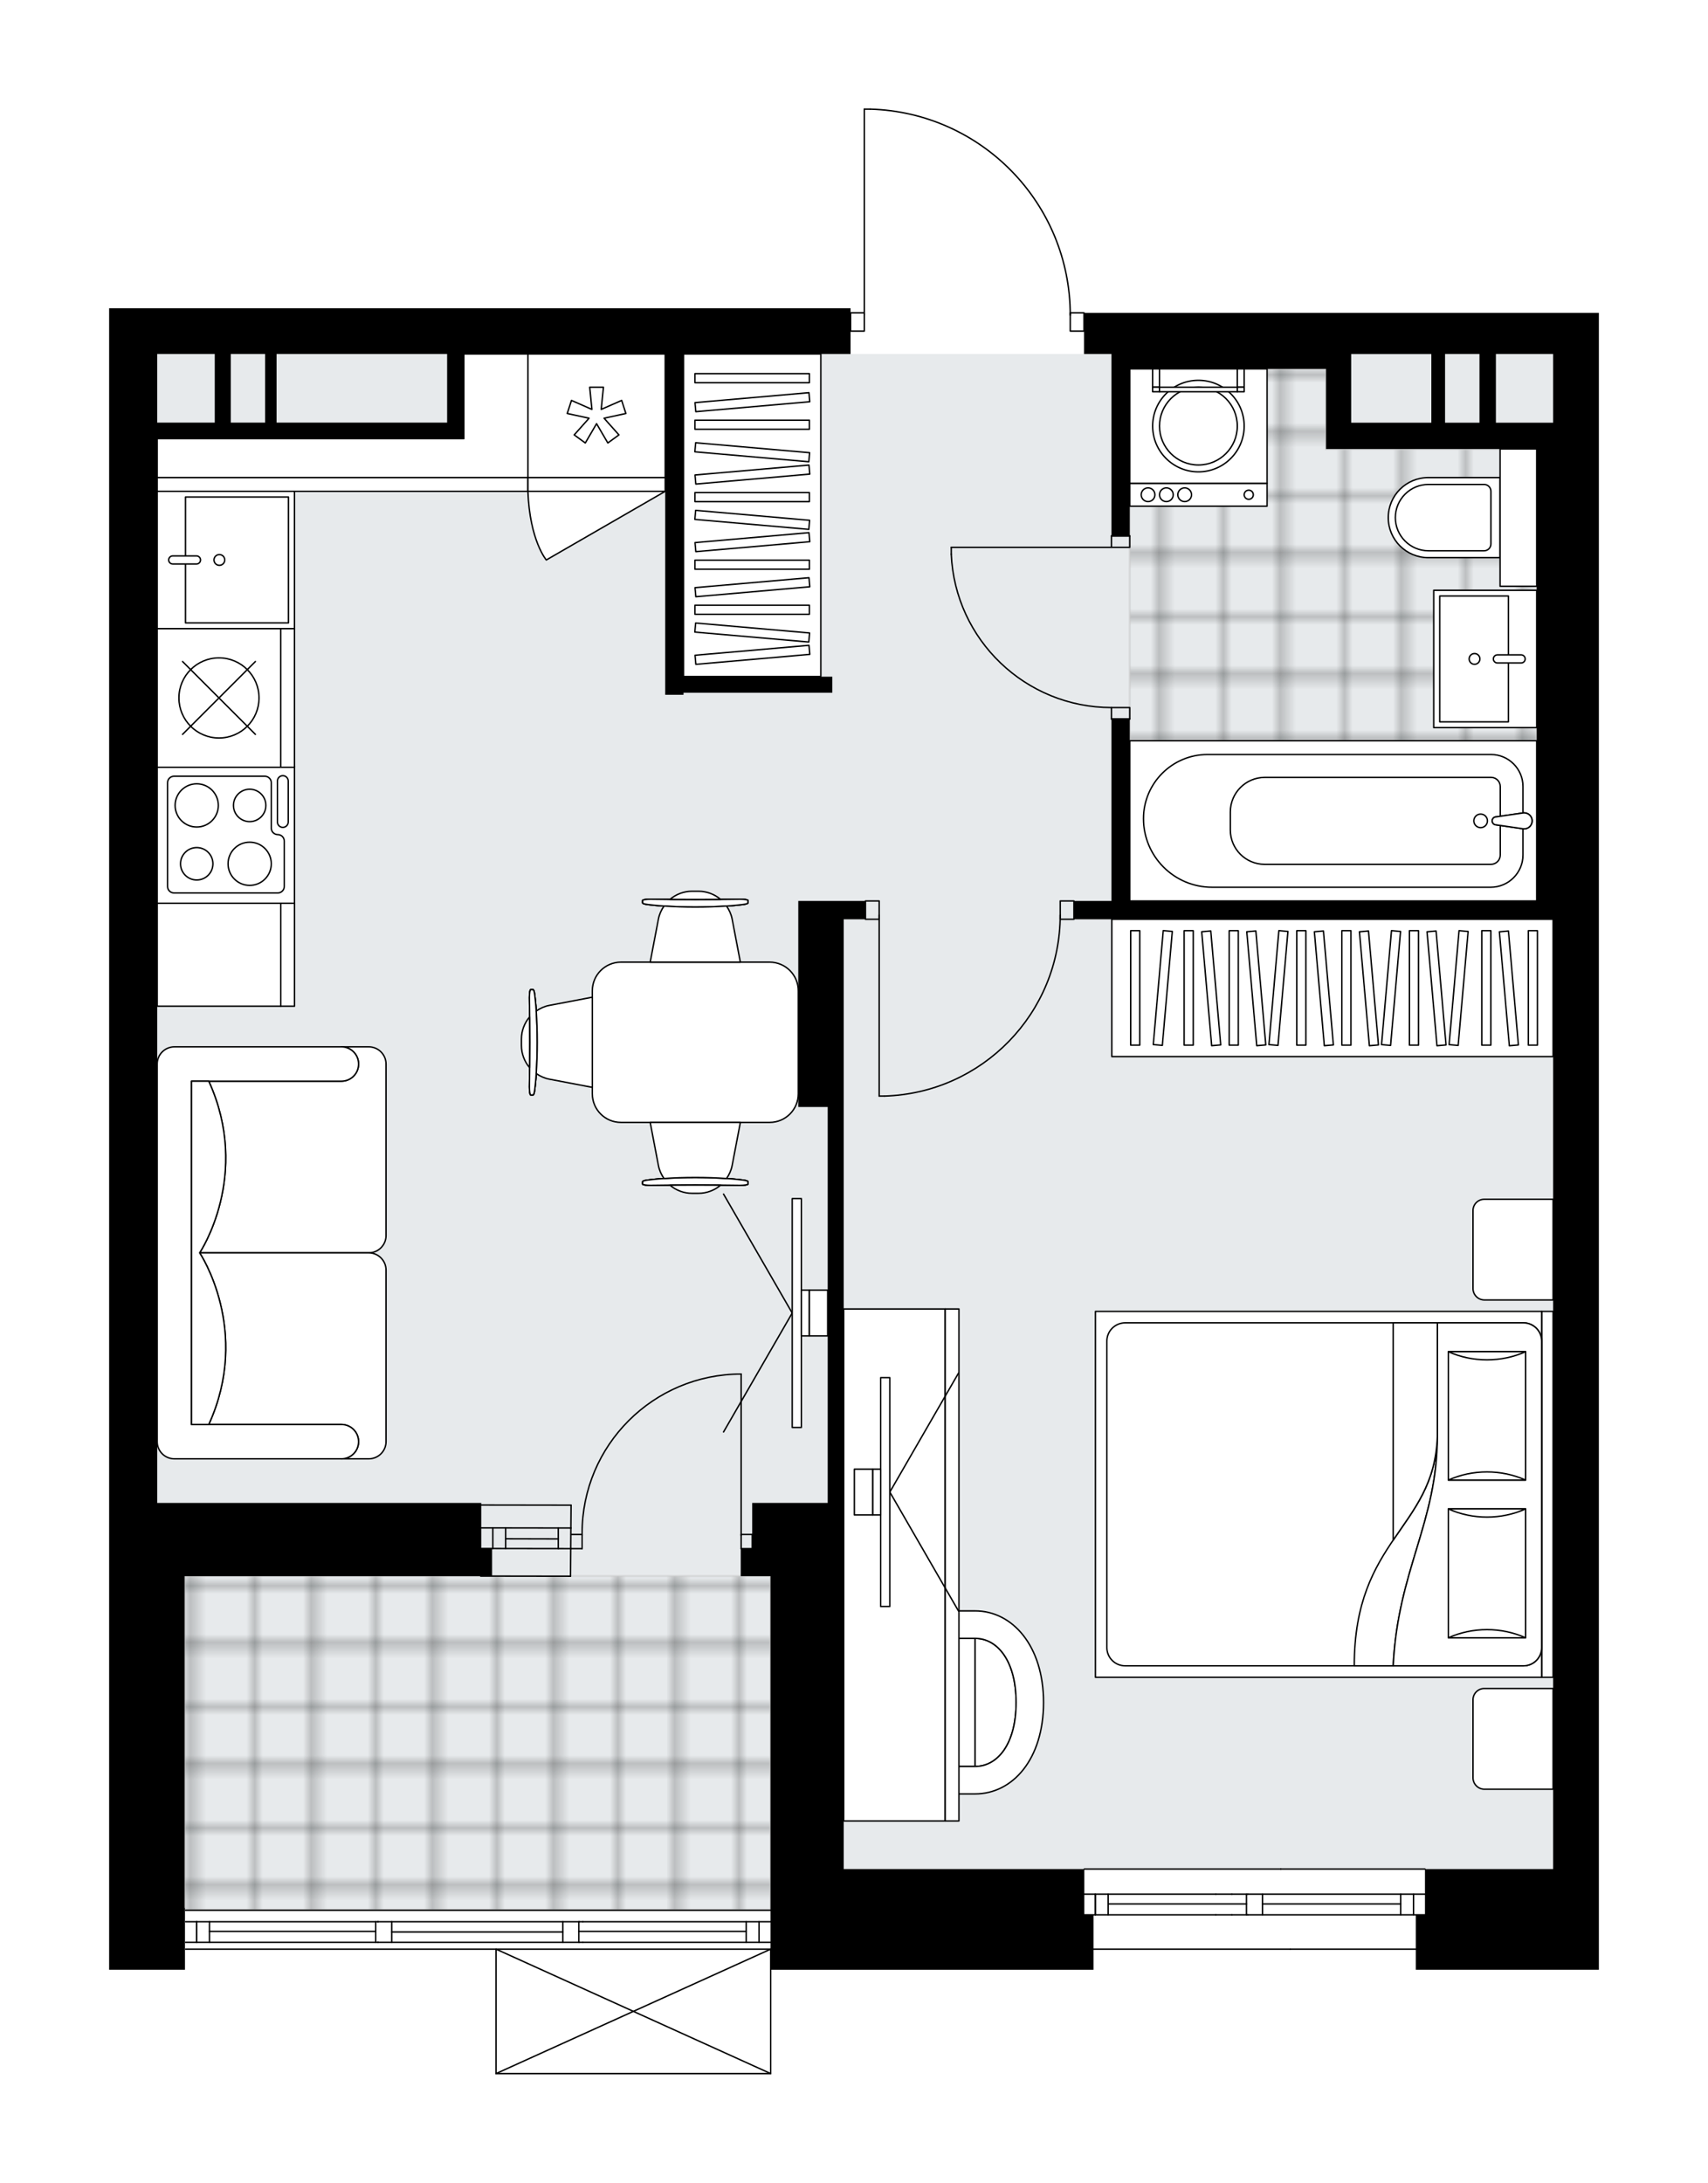 <svg xmlns="http://www.w3.org/2000/svg" xmlns:xlink="http://www.w3.org/1999/xlink" height="2000px" id="Layer_1" style="enable-background:new 0 0 1565.14 2000;" version="1.1" viewBox="0 0 1565.14 2000" width="1565.14px" x="0px" y="0px" xml:space="preserve">
<style type="text/css">
	.st0{fill:none;}
	.st1{opacity:0.5;fill:none;stroke:#121617;stroke-width:0.4;stroke-miterlimit:10;}
	.st2{fill:#FFFFFF;}
	.st3{fill:#E7EAEC;}
	
		.st4{fill:url(#SVGID_1_);stroke:#C8C8C8;stroke-width:2;stroke-linecap:round;stroke-linejoin:round;stroke-miterlimit:10;stroke-opacity:0.5;}
	
		.st5{fill:url(#SVGID_00000165913093034346348550000017627657770441537161_);stroke:#C8C8C8;stroke-width:2;stroke-linecap:round;stroke-linejoin:round;stroke-miterlimit:10;stroke-opacity:0.5;}
	.st6{fill:none;stroke:#000000;stroke-width:1.3;stroke-linecap:round;stroke-linejoin:round;stroke-miterlimit:10;}
	.st7{fill:#FFFFFF;stroke:#000000;stroke-width:1.3;stroke-linecap:round;stroke-linejoin:round;stroke-miterlimit:10;}
	.st8{fill:none;stroke:#000000;stroke-width:1.3;stroke-linecap:round;stroke-linejoin:round;}
	.st9{fill:none;stroke:#000000;stroke-width:1.3;stroke-linecap:round;stroke-linejoin:round;stroke-dasharray:10.238,10.238;}
	.st10{font-family: 'Arial-BoldMT','Arial'; font-weight:bold;}
	.st11{font-size:110.966px;}
	.st12{font-size:92.472px;}
	.st13{font-family: 'ArialMT','Arial';}
	.st14{font-size:40px;}
</style>
<pattern height="14.57" id="New_Pattern_Swatch_3" patternUnits="userSpaceOnUse" style="overflow:visible;" viewBox="7.49 -22.06 14.57 14.57" width="14.57" x="6268.86" y="599.56">
	<g>
		<rect class="st0" height="14.57" width="14.57" x="7.49" y="-22.06" />
		<g>
			<rect class="st1" height="7.29" width="7.29" x="14.77" y="-7.49" />
		</g>
		<g>
			<rect class="st1" height="7.29" width="7.29" x="0.2" y="-7.49" />
		</g>
		<g>
			<rect class="st1" height="7.29" width="7.29" x="22.06" y="-14.77" />
		</g>
		<g>
			<rect class="st1" height="7.29" width="7.29" x="7.49" y="-14.77" />
			<rect class="st1" height="7.29" width="7.29" x="14.77" y="-22.06" />
		</g>
		<g>
			<rect class="st1" height="7.29" width="7.29" x="0.2" y="-22.06" />
		</g>
		<g>
			<rect class="st1" height="7.29" width="7.29" x="22.06" y="-29.35" />
		</g>
		<g>
			<rect class="st1" height="7.29" width="7.29" x="7.49" y="-29.35" />
		</g>
	</g>
</pattern>
<path class="st2" d="M1465.14,286.64v37.76v1388.18v41.97v50.29H1297.4v-18.23h-115.03h-180.35v18.23H706.86V1900  c0,0,0,0.01,0,0.01c0,0.04-0.02,0.08-0.03,0.13c-0.01,0.04-0.01,0.09-0.03,0.13c0,0,0,0.01,0,0.01c0,0.01-0.01,0.01-0.02,0.02  c-0.05,0.09-0.12,0.17-0.2,0.23c-0.02,0.02-0.04,0.03-0.06,0.04c-0.09,0.05-0.2,0.09-0.31,0.09H454.57c-0.12,0-0.22-0.04-0.31-0.09  c-0.02-0.01-0.04-0.03-0.06-0.04c-0.08-0.06-0.15-0.14-0.2-0.23c0-0.01-0.01-0.01-0.02-0.02c0,0,0-0.01,0-0.01  c-0.02-0.04-0.02-0.08-0.03-0.13c-0.01-0.04-0.02-0.08-0.03-0.13c0,0,0-0.01,0-0.01v-113.38H170.1c-0.27,0-0.5-0.17-0.6-0.4v18.63  H100v-18.8v-31.5v-6.27v-35.7V282.44h44.07h635.35v3.53c0,0,0.01,0,0.01,0h11.93V100c0-0.36,0.29-0.65,0.65-0.65h5.5  c0.01,0,0.01,0,0.02,0c49.53,1.47,95.82,21.85,130.33,57.41c33.87,34.89,52.8,80.68,53.5,129.21h11.97c0.36,0,0.65,0.29,0.65,0.65  v0.03H1465.14z" id="background" />
<g id="floor">
	<polygon class="st3" points="1423.2,1712.57 1423.2,324.36 144.04,324.36 144.04,1750.32 706.03,1750.32 706.03,1712.57  " />
	<pattern id="SVGID_1_" patternTransform="matrix(7.398 0 0 7.398 88074.492 46343.633)" xlink:href="#New_Pattern_Swatch_3">
	</pattern>
	<polygon class="st4" points="1035.26,337.99 1035.26,826.14 1360.29,826.14 1360.29,825.54 1408.17,825.54 1408.17,411.61    1215.08,411.61 1215.08,337.99  " />
	
		<pattern id="SVGID_00000025443332611400509300000014281076922986596499_" patternTransform="matrix(7.398 0 0 7.398 88074.492 46343.633)" xlink:href="#New_Pattern_Swatch_3">
	</pattern>
	
		<polygon points="   706.03,1444.16 706.03,1750.32 169.2,1750.32 169.2,1444.16  " style="fill:url(#SVGID_00000025443332611400509300000014281076922986596499_);stroke:#C8C8C8;stroke-width:2;stroke-linecap:round;stroke-linejoin:round;stroke-miterlimit:10;stroke-opacity:0.5;" />
	<g id="LINE_00000059303222808297640420000013703482038555329468_">
		<line class="st6" x1="523.31" x2="440.98" y1="1400.11" y2="1399.99" />
	</g>
	<g id="LINE_00000132785928877345127560000012854741403739020164_">
		<line class="st6" x1="523.31" x2="440.98" y1="1418.99" y2="1418.87" />
	</g>
	<g id="LINE_00000111908096251484859740000015391877829685966740_">
		<line class="st6" x1="511.57" x2="463.36" y1="1410.07" y2="1409.95" />
	</g>
	<g id="LINE_00000073714639376020733260000005171608962825697972_">
		<line class="st6" x1="451.61" x2="451.61" y1="1399.99" y2="1418.87" />
	</g>
	<g id="LINE_00000183927561274435928120000015377498585225230741_">
		<line class="st6" x1="511.57" x2="511.57" y1="1400.11" y2="1418.99" />
	</g>
	<g id="LINE_00000047038941844095250370000014472043435629707960_">
		<line class="st6" x1="523.31" x2="440.98" y1="1379.14" y2="1379.02" />
	</g>
	<g id="LINE_00000087388398297601866630000012520878585884360618_">
		<line class="st6" x1="440.46" x2="522.79" y1="1444.15" y2="1444.27" />
	</g>
	<g id="LINE_00000083799400030196583270000007932527892917226884_">
		<line class="st6" x1="463.36" x2="463.36" y1="1399.98" y2="1418.85" />
	</g>
	<g id="LINE_00000023253906472730102190000001644064062613392298_">
		<line class="st6" x1="523.31" x2="522.79" y1="1379.14" y2="1444.27" />
	</g>
	<g id="LINE_00000034086219902113763050000009832906660336653492_">
		<line class="st6" x1="1173.66" x2="1305.77" y1="1712.57" y2="1712.57" />
	</g>
	<g id="LINE_00000070807595028011732950000006949683826909333949_">
		<line class="st6" x1="1003.72" x2="1003.72" y1="1735.63" y2="1754.51" />
	</g>
	<g id="LINE_00000150797142058254540540000004266403382107885994_">
		<line class="st6" x1="1295.29" x2="1295.29" y1="1735.63" y2="1754.51" />
	</g>
	<g id="LINE_00000052789615207170317050000009193094236805513639_">
		<line class="st6" x1="1142.21" x2="1015.47" y1="1744.54" y2="1744.54" />
	</g>
	<g id="LINE_00000137833234221728699400000005639140353570573479_">
		<line class="st6" x1="1283.54" x2="1156.89" y1="1744.54" y2="1744.54" />
	</g>
	<g id="LINE_00000144331138254186259370000009402222048745916803_">
		<line class="st6" x1="1283.54" x2="1283.54" y1="1754.51" y2="1735.63" />
	</g>
	<g id="LINE_00000099637580950761032820000016164564000891569052_">
		<line class="st6" x1="1003.72" x2="1003.72" y1="1735.63" y2="1754.51" />
	</g>
	<g id="LINE_00000081621100754149090850000007163810095523806910_">
		<line class="st6" x1="1015.47" x2="1015.47" y1="1754.51" y2="1735.63" />
	</g>
	<g id="LINE_00000111149700554641030540000017750115727459769228_">
		<line class="st6" x1="1128.79" x2="1114.11" y1="1754.51" y2="1754.51" />
	</g>
	<g id="LINE_00000044142322561974219650000007336945301147037109_">
		<line class="st6" x1="1114.11" x2="1128.79" y1="1735.63" y2="1735.63" />
	</g>
	<g id="LINE_00000135652004102089449550000007024028854660174256_">
		<line class="st6" x1="1305.77" x2="1182.37" y1="1785.97" y2="1785.97" />
		<line class="st6" x1="1182.37" x2="999.76" y1="1785.97" y2="1785.97" />
	</g>
	<g id="LINE_00000057126474703621369490000010088646595815956868_">
		<line class="st6" x1="1156.89" x2="1156.89" y1="1735.63" y2="1754.51" />
	</g>
	<g id="LINE_00000119076473711351516570000005681861956133067956_">
		<line class="st6" x1="1143.47" x2="1128.79" y1="1754.51" y2="1754.51" />
	</g>
	<g id="LINE_00000098203797345401422890000010597094542165623718_">
		<line class="st6" x1="1142.21" x2="1142.21" y1="1754.51" y2="1735.63" />
	</g>
	<g id="LINE_00000048470125457504630920000002838594002031545229_">
		<line class="st6" x1="1128.79" x2="1143.47" y1="1735.63" y2="1735.63" />
	</g>
	<g id="LWPOLYLINE_00000163039975396774250140000009022376320579613843_">
		<line class="st6" x1="1143.47" x2="1305.77" y1="1735.63" y2="1735.63" />
	</g>
	<g id="LWPOLYLINE_00000127761541639284989740000017313336483886843032_">
		<line class="st6" x1="1114.11" x2="993.61" y1="1735.63" y2="1735.63" />
	</g>
	<g id="LWPOLYLINE_00000061466042699240117660000011307292472519285382_">
		<line class="st6" x1="1143.47" x2="1305.77" y1="1754.51" y2="1754.51" />
	</g>
	<g id="LWPOLYLINE_00000038387942085881409660000008842073725751115163_">
		<line class="st6" x1="1114.11" x2="993.61" y1="1754.51" y2="1754.51" />
	</g>
	<g id="LINE_00000169541262791109262340000000372888245298756024_">
		<line class="st6" x1="170.1" x2="706.03" y1="1750.32" y2="1750.32" />
	</g>
	<g id="LINE_00000052106312518680823040000005066137860478483647_">
		<line class="st6" x1="180.21" x2="180.21" y1="1760.81" y2="1779.68" />
	</g>
	<g id="LINE_00000137109286281372337480000006427121748542768808_">
		<line class="st6" x1="695.55" x2="695.55" y1="1760.81" y2="1779.68" />
	</g>
	<g id="LINE_00000105426331307810427200000007892121821515004290_">
		<line class="st6" x1="344.3" x2="191.96" y1="1769.72" y2="1769.72" />
	</g>
	<g id="LINE_00000009566501128045208130000011979480519423528345_">
		<line class="st6" x1="683.8" x2="530.42" y1="1769.72" y2="1769.72" />
	</g>
	<g id="LINE_00000136388069403666483560000012172239264893303992_">
		<line class="st6" x1="683.8" x2="683.8" y1="1779.68" y2="1760.81" />
	</g>
	<g id="LINE_00000097466940145095519200000012396239366209593533_">
		<line class="st6" x1="180.21" x2="180.21" y1="1760.81" y2="1779.68" />
	</g>
	<g id="LINE_00000078025058092298672300000015830902627697782969_">
		<line class="st6" x1="191.96" x2="191.96" y1="1779.68" y2="1760.81" />
	</g>
	<g id="LINE_00000134962976547856534420000016125719241776893602_">
		<line class="st6" x1="358.98" x2="358.98" y1="1760.81" y2="1779.68" />
	</g>
	<g id="LINE_00000131354295526068521880000002636770799113065112_">
		<line class="st6" x1="346.4" x2="346.4" y1="1779.68" y2="1779.68" />
	</g>
	<g id="LINE_00000029747427586358905680000015548379093725968775_">
		<line class="st6" x1="344.3" x2="344.3" y1="1779.68" y2="1760.81" />
	</g>
	<g id="LINE_00000059290996872447828100000015076701935388145803_">
		<line class="st6" x1="346.4" x2="346.4" y1="1760.81" y2="1760.81" />
	</g>
	<g id="LINE_00000028292785091206346870000009104108833152577179_">
		<line class="st6" x1="706.03" x2="170.1" y1="1785.97" y2="1785.97" />
	</g>
	<g id="LINE_00000039100364737524161930000016024773472972460963_">
		<line class="st6" x1="530.42" x2="530.42" y1="1760.81" y2="1779.68" />
	</g>
	<g id="LINE_00000044138164576644095300000003534343374076056206_">
		<line class="st6" x1="534.08" x2="530.8" y1="1779.68" y2="1779.68" />
	</g>
	<g id="LINE_00000075857857588488798240000007913729609548604806_">
		<line class="st6" x1="515.74" x2="515.74" y1="1779.68" y2="1760.81" />
	</g>
	<g id="LINE_00000095297349988164901980000001636914231867347082_">
		<line class="st6" x1="530.8" x2="534.08" y1="1760.81" y2="1760.81" />
	</g>
	<g id="LINE_00000137816767399966631260000018346105992194376115_">
		<line class="st6" x1="515.74" x2="358.98" y1="1770.24" y2="1770.24" />
	</g>
	<g id="LWPOLYLINE_00000053511882435540144560000009038407941082499517_">
		<line class="st6" x1="534.08" x2="706.03" y1="1760.81" y2="1760.81" />
	</g>
	<g id="LWPOLYLINE_00000125598789631416031800000011608840673821095857_">
		<line class="st6" x1="530.8" x2="346.4" y1="1760.81" y2="1760.81" />
	</g>
	<g id="LWPOLYLINE_00000137102711948519696660000000614051168105184957_">
		<line class="st6" x1="346.4" x2="170.1" y1="1760.81" y2="1760.81" />
	</g>
	<g id="LWPOLYLINE_00000050626400342787343460000005564658183794950784_">
		<line class="st6" x1="534.08" x2="706.03" y1="1779.68" y2="1779.68" />
	</g>
	<g id="LWPOLYLINE_00000073000054887836276510000008281365290873354929_">
		<line class="st6" x1="530.8" x2="346.4" y1="1779.68" y2="1779.68" />
	</g>
	<g id="LWPOLYLINE_00000183944463576544741360000007255595921067654584_">
		<line class="st6" x1="346.4" x2="170.1" y1="1779.68" y2="1779.68" />
	</g>
	<line class="st6" x1="993.61" x2="1173.66" y1="1712.57" y2="1712.57" />
	<g id="LWPOLYLINE_00000117653857664279705110000006187429141981473958_">
		<rect class="st6" height="16.78" width="12.58" x="971.53" y="825.54" />
	</g>
	<g id="LWPOLYLINE_00000086686624781987950000000014676983246971552700_">
		<rect class="st6" height="16.78" width="12.58" x="793.06" y="825.54" />
	</g>
	<g id="LWPOLYLINE_00000127003652294645023760000001025782843942809220_">
		<path class="st6" d="M810.47,1004.31c89.71-2.66,161.05-76.14,161.06-165.89" />
	</g>
	<g id="LINE_00000139256524428276186710000004702094189231190659_">
		<line class="st6" x1="805.64" x2="805.64" y1="838.42" y2="1004.31" />
	</g>
	<g id="LINE_00000149377369791476590560000010496963169464348601_">
		<line class="st6" x1="805.64" x2="810.47" y1="1004.31" y2="1004.31" />
	</g>
	<g id="LWPOLYLINE_00000055684461204222767390000009912104785801726601_">
		<rect class="st6" height="10.48" width="16.78" x="1018.48" y="491.06" />
	</g>
	<g id="LWPOLYLINE_00000129197746423858073910000005644659425681181073_">
		<rect class="st6" height="10.48" width="16.78" x="1018.48" y="648.33" />
	</g>
	<g id="LINE_00000183953584740393262990000010223252938423831980_">
		<line class="st6" x1="1018.48" x2="1035.26" y1="491.06" y2="491.06" />
	</g>
	<g id="LINE_00000083794317097880126490000014950631693031782306_">
		<line class="st6" x1="1018.48" x2="1035.26" y1="658.82" y2="658.82" />
	</g>
	<g id="LINE_00000015352265892614489240000004491386322864492186_">
		<line class="st6" x1="1018.48" x2="871.7" y1="501.54" y2="501.54" />
	</g>
	<g id="ARC_00000090282691933747619020000012601245749978865571_">
		<path class="st6" d="M1018.48,648.33c-78.62-0.05-143.3-61.95-146.79-140.5" />
	</g>
	<g id="LINE_00000035489757906981583810000003092029453388296342_">
		<line class="st6" x1="871.7" x2="871.7" y1="501.54" y2="507.84" />
	</g>
	<g id="LWPOLYLINE_00000167390529760728283720000011940926503495067287_">
		<rect class="st6" height="16.78" width="12.58" x="980.74" y="286.61" />
	</g>
	<g id="LWPOLYLINE_00000047048598300917987970000016653515560650114470_">
		<rect class="st6" height="16.78" width="12.58" x="779.43" y="286.61" />
	</g>
	<g id="LWPOLYLINE_00000034049351107671046140000010811290443874012299_">
		<path class="st6" d="M797.51,100c102.06,3.02,183.23,86.63,183.23,188.73" />
	</g>
	<g id="LINE_00000075883963016750851850000002354574070326812843_">
		<line class="st6" x1="792.01" x2="792.01" y1="288.73" y2="100" />
	</g>
	<g id="LINE_00000096779988545563847330000017724092157249699719_">
		<line class="st6" x1="792.01" x2="797.51" y1="100" y2="100" />
	</g>
	<g id="ARC_00000021799707699933353760000009649644732911101868_">
		<path class="st6" d="M679.15,1259.02c-80.49,0.01-145.74,65.27-145.73,145.76c0,0.72,0.01,1.45,0.02,2.17" />
	</g>
	<g id="LINE_00000130631274356505847580000000788115278842235269_">
		<line class="st6" x1="679.15" x2="679.15" y1="1406.95" y2="1259.02" />
	</g>
	<g id="LINE_00000140720291204518541590000015223415478593993908_">
		<line class="st6" x1="523.31" x2="533.42" y1="1406" y2="1406" />
	</g>
	<g id="LINE_00000105419580945305569080000009043511218938235032_">
		<line class="st6" x1="533.42" x2="533.42" y1="1406" y2="1418.99" />
	</g>
	<g id="LINE_00000153666515230768949390000009159489222636859023_">
		<line class="st6" x1="533.42" x2="523.31" y1="1418.99" y2="1418.99" />
	</g>
	<g id="LINE_00000159430179558668234610000016556132378667575168_">
		<line class="st6" x1="689.26" x2="679.15" y1="1418.99" y2="1418.99" />
	</g>
	<g id="LINE_00000028321432735061321760000004290517141995042214_">
		<line class="st6" x1="679.15" x2="679.15" y1="1418.99" y2="1405.99" />
	</g>
	<g id="LINE_00000056421875056209226400000014225879211054179496_">
		<line class="st6" x1="679.15" x2="689.26" y1="1405.99" y2="1405.99" />
	</g>
	<g id="LINE_00000069387286313480547960000001546102960857047428_">
		<line class="st6" x1="689.26" x2="689.26" y1="1418.99" y2="1405.99" />
	</g>
	<g id="LINE_00000018929828115451269810000000224523672687638915_">
		<line class="st6" x1="706.21" x2="454.57" y1="1900" y2="1900" />
	</g>
	<g id="LINE_00000078734512522371253500000015604053705173587853_">
		<line class="st6" x1="454.57" x2="454.57" y1="1900" y2="1785.97" />
	</g>
	<g id="LINE_00000060752038736905657600000014434005256213358490_">
		<line class="st6" x1="706.21" x2="706.21" y1="1785.97" y2="1900" />
	</g>
	<g id="LWPOLYLINE_00000019675258655021820990000016229484704498405822_">
		<line class="st6" x1="454.57" x2="706.21" y1="1785.97" y2="1900" />
	</g>
	<g id="LWPOLYLINE_00000119118315687758360020000011017494215049629587_">
		<line class="st6" x1="706.21" x2="454.57" y1="1785.97" y2="1900" />
	</g>
	<path d="M762.68,620.06H626.35V324.4h153.07v-41.97H144.07H100v1430.15v35.7v6.27v31.5v18.8h69.5v-56.56h-0.29v-35.7v-268.37   h281.73v-25.31h-9.94v-41.8H144.07V402.07h281.6v-12.7v-2.14V324.4h183.9v312.23h16.78v-1.9h136.33V620.06z M196.79,387.23h-52.73   V324.4h52.73V387.23z M242.92,387.23h-31.45V324.4h31.45V387.23z M409.72,387.23H253.44V324.4h156.28V387.23z" />
	<path d="M1423.22,1712.59h-117.45v41.97h-8.37v50.29h167.74v-50.29v-41.97V324.4v-37.76H993.33v37.76h25.15v166.71h16.78V338.01   h179.82v49.3v11.54v12.61h193.09v414.06h-372.91V658.81h-16.78v166.71h-34.34v16.82h439.08V1712.59z M1311.62,387.31h-73.46v-49.3   v-13.6h73.46V387.31z M1355.73,387.31h-31.54V324.4h31.54V387.31z M1370.78,387.31V324.4h52.44v62.91H1370.78z" />
	<polygon points="706.04,1750.35 706.04,1754.55 706.04,1757.6 706.04,1804.85 1002.03,1804.85 1002.03,1754.55 993.62,1754.55    993.62,1712.59 773.15,1712.59 773.15,1377.1 773.15,1014.33 773.15,842.34 793.06,842.34 793.06,825.52 773.15,825.52    758.47,825.52 731.51,825.52 731.51,1014.33 758.47,1014.33 758.47,1377.1 731.23,1377.1 689.26,1377.1 689.26,1418.99    678.79,1418.99 678.79,1444.22 689.26,1444.22 706.04,1444.22 706.04,1712.59  " />
</g>
<g id="mebel">
	<g>
		<path class="st7" d="M1349.81,1109.17v71.5c0,5.79,4.69,10.48,10.48,10.48h62.91v-92.27h-63.11    C1354.42,1098.88,1349.81,1103.49,1349.81,1109.17z" />
		<path class="st7" d="M1349.81,1557.45v71.5c0,5.79,4.69,10.48,10.48,10.48h62.91v-92.27h-63.11    C1354.42,1547.16,1349.81,1551.77,1349.81,1557.45z" />
		<g>
			
				<rect class="st7" height="10.48" transform="matrix(-1.836970e-16 1 -1 -1.836970e-16 2787.209 -48.714)" width="335.23" x="1250.35" y="1364.01" />
			
				<rect class="st7" height="408.91" transform="matrix(-1.836970e-16 1 -1 -1.836970e-16 2577.51 160.986)" width="335.23" x="1040.65" y="1164.79" />
			<path class="st7" d="M1412.72,1228.89v280.71c0,9.27-7.51,16.78-16.78,16.78h-364.88c-9.27,0-16.78-7.51-16.78-16.78v-280.71     c0-9.27,7.51-16.78,16.78-16.78h364.88C1405.21,1212.12,1412.72,1219.63,1412.72,1228.89z" />
			<path class="st7" d="M1276.67,1526.38c4.29-87.68,40.42-131.13,40.45-210.08c-2.86,84.48-76.26,93.5-76.11,210.08     L1276.67,1526.38z" />
			<g>
				<path class="st7" d="M1276.67,1526.38c4.29-87.68,40.42-131.13,40.45-210.08l0-104.18h78.83c9.27,0,16.78,7.51,16.78,16.78      v280.71c0,9.27-7.51,16.78-16.78,16.78L1276.67,1526.38L1276.67,1526.38z" />
			</g>
			
				<rect class="st7" height="70.81" transform="matrix(-1.836970e-16 1 -1 -1.836970e-16 2659.962 -65.243)" width="117.64" x="1303.78" y="1261.95" />
			<path class="st7" d="M1327.2,1356.18c22.24-9.96,48.57-9.96,70.81,0H1327.2z" />
			<path class="st7" d="M1398.01,1238.54c-22.24,9.96-48.57,9.96-70.81,0L1398.01,1238.54z" />
			
				<rect class="st7" height="70.81" transform="matrix(-1.836970e-16 1 -1 -1.836970e-16 2804.252 79.047)" width="118.09" x="1303.55" y="1406.24" />
			<path class="st7" d="M1327.2,1500.7c22.24-10,48.57-10,70.81,0H1327.2z" />
			<path class="st7" d="M1398.01,1382.6c-22.24,10-48.57,10-70.81,0H1398.01z" />
			<g>
				<path class="st7" d="M1317.12,1316.3v-104.18h-40.45v199.06C1295.75,1382.97,1315.66,1359.49,1317.12,1316.3z" />
			</g>
		</g>
	</g>
	<g>
		
			<rect class="st7" height="404.4" transform="matrix(1.546697e-10 -1 1 1.546697e-10 315.781 2126.231)" width="125.82" x="1158.1" y="703.03" />
		<g>
			
				<rect class="st7" height="8.33" transform="matrix(1.355272e-10 -1 1 1.355272e-10 184.046 1994.496)" width="104.85" x="1036.85" y="901.06" />
			
				<rect class="st7" height="8.33" transform="matrix(1.356222e-10 -1 1 1.356222e-10 135.048 1945.498)" width="104.85" x="987.85" y="901.06" />
			
				<rect class="st7" height="8.33" transform="matrix(1.349543e-10 -1 1 1.349543e-10 225.333 2035.783)" width="104.85" x="1078.13" y="901.06" />
			
				<rect class="st7" height="8.33" transform="matrix(1.345733e-10 -1 1 1.345733e-10 287.263 2097.713)" width="104.85" x="1140.06" y="901.06" />
			
				<rect class="st7" height="8.33" transform="matrix(1.345733e-10 -1 1 1.345733e-10 328.55 2139)" width="104.85" x="1181.35" y="901.06" />
			
				<rect class="st7" height="8.33" transform="matrix(1.349543e-10 -1 1 1.349543e-10 390.481 2200.93)" width="104.85" x="1243.28" y="901.06" />
			
				<rect class="st7" height="8.33" transform="matrix(0.087 -0.996 0.996 0.087 71.194 1888.144)" width="104.85" x="1013.45" y="901.06" />
			
				<rect class="st7" height="8.33" transform="matrix(0.087 -0.996 0.996 0.087 167.931 1993.715)" width="104.85" x="1119.42" y="901.06" />
			
				<rect class="st7" height="8.33" transform="matrix(0.087 -0.996 0.996 0.087 262.153 2096.539)" width="104.85" x="1222.64" y="901.06" />
			
				<rect class="st7" height="8.33" transform="matrix(-0.087 -0.996 0.996 -0.087 304.869 2089.811)" width="104.85" x="1057.49" y="901.06" />
			
				<rect class="st7" height="8.33" transform="matrix(-0.087 -0.996 0.996 -0.087 349.755 2130.941)" width="104.85" x="1098.78" y="901.06" />
			
				<rect class="st7" height="8.33" transform="matrix(-0.087 -0.996 0.996 -0.087 417.083 2192.636)" width="104.85" x="1160.71" y="901.06" />
			
				<rect class="st7" height="8.33" transform="matrix(-0.087 -0.996 0.996 -0.087 461.968 2233.766)" width="104.85" x="1201.99" y="901.06" />
			
				<rect class="st7" height="8.33" transform="matrix(0.087 -0.996 0.996 0.087 318.686 2158.234)" width="104.85" x="1284.57" y="901.06" />
			
				<rect class="st7" height="8.33" transform="matrix(-0.087 -0.996 0.996 -0.087 529.296 2295.46)" width="104.85" x="1263.92" y="901.06" />
			
				<rect class="st7" height="8.33" transform="matrix(1.334275e-10 -1 1 1.334275e-10 456.777 2267.227)" width="104.85" x="1309.58" y="901.06" />
			
				<rect class="st7" height="8.33" transform="matrix(1.339054e-10 -1 1 1.339054e-10 499.455 2309.905)" width="104.85" x="1352.26" y="901.06" />
			
				<rect class="st7" height="8.33" transform="matrix(-0.087 -0.996 0.996 -0.087 601.371 2361.505)" width="104.85" x="1330.22" y="901.06" />
		</g>
	</g>
	<g>
		
			<rect class="st7" height="295.55" transform="matrix(-1 -1.305770e-10 1.305770e-10 -1 1378.514 944.264)" width="125.82" x="626.35" y="324.36" />
		<g>
			
				<rect class="st7" height="8.33" transform="matrix(-1 -1.348332e-10 1.348332e-10 -1 1378.514 1117.418)" width="104.85" x="636.83" y="554.54" />
			
				<rect class="st7" height="8.33" transform="matrix(-1 -1.347292e-10 1.347292e-10 -1 1378.514 1034.844)" width="104.85" x="636.83" y="513.26" />
			
				<rect class="st7" height="8.33" transform="matrix(-1 -1.347292e-10 1.347292e-10 -1 1378.514 910.983)" width="104.85" x="636.83" y="451.33" />
			
				<rect class="st7" height="8.33" transform="matrix(-0.996 -0.087 0.087 -0.996 1325.398 1216.573)" width="104.85" x="636.83" y="575.19" />
			
				<rect class="st7" height="8.33" transform="matrix(-0.996 -0.087 0.087 -0.996 1334.393 1010.531)" width="104.85" x="636.83" y="471.97" />
			
				<rect class="st7" height="8.33" transform="matrix(-0.996 0.087 -0.087 -0.996 1428.184 1137.636)" width="104.85" x="636.83" y="595.83" />
			
				<rect class="st7" height="8.33" transform="matrix(-0.996 0.087 -0.087 -0.996 1422.787 1014.011)" width="104.85" x="636.83" y="533.9" />
			
				<rect class="st7" height="8.33" transform="matrix(-0.996 0.087 -0.087 -0.996 1419.188 931.594)" width="104.85" x="636.83" y="492.61" />
			
				<rect class="st7" height="8.33" transform="matrix(-0.996 -0.087 0.087 -0.996 1339.791 886.906)" width="104.85" x="636.83" y="410.04" />
			
				<rect class="st7" height="8.33" transform="matrix(-0.996 0.087 -0.087 -0.996 1413.791 807.969)" width="104.85" x="636.83" y="430.68" />
			
				<rect class="st7" height="8.33" transform="matrix(-1 -1.333410e-10 1.333410e-10 -1 1378.514 778.389)" width="104.85" x="636.83" y="385.03" />
			
				<rect class="st7" height="8.33" transform="matrix(-1 -1.340005e-10 1.340005e-10 -1 1378.514 693.034)" width="104.85" x="636.83" y="342.35" />
			
				<rect class="st7" height="8.33" transform="matrix(-0.996 0.087 -0.087 -0.996 1408.013 675.627)" width="104.85" x="636.83" y="364.39" />
		</g>
	</g>
	<g>
		<g>
			<g>
				<path class="st7" d="M788.59,1602.9v-86.03c0-8.66,7.02-15.68,15.68-15.68h89.28v117.38h-89.28      C795.61,1618.58,788.59,1611.56,788.59,1602.9z" />
				<path class="st7" d="M893.55,1501.2c20.37,0,37.58,20.5,37.58,58.72c0,38.22-17,58.67-37.58,58.67V1501.2z" />
				<path class="st7" d="M893.55,1643.74c34.34,0,62.69-31.71,62.69-83.83c0-52.12-28.72-83.88-62.69-83.88h-89.23v25.16h89.23      c20.37,0,37.58,20.5,37.58,58.72c0,38.22-17,58.67-37.58,58.67h-89.23v25.16H893.55z" />
			</g>
		</g>
		<g>
			
				<rect class="st7" height="92.99" transform="matrix(-3.533804e-10 -1 1 -3.533804e-10 -614.334 2253.599)" width="469.13" x="585.07" y="1387.47" />
			
				<rect class="st7" height="12.58" transform="matrix(-2.496560e-10 -1 1 -2.496560e-10 -561.546 2306.387)" width="469.13" x="637.86" y="1427.68" />
		</g>
		<g>
			<g>
				<g id="LINE_00000062156210867616457170000011881696720999355277_">
					<line class="st7" x1="815.4" x2="878.31" y1="1367.16" y2="1476.12" />
				</g>
				<g id="LINE_00000145771975866077679720000001694587535888631995_">
					<line class="st7" x1="815.4" x2="878.31" y1="1367.16" y2="1258.2" />
				</g>
			</g>
			
				<rect class="st7" height="209.7" transform="matrix(-1 2.294346e-10 -2.294346e-10 -1 1622.404 2734.321)" width="8.39" x="807.01" y="1262.31" />
			<rect class="st7" height="41.94" width="7.34" x="799.67" y="1346.19" />
			
				<rect class="st7" height="41.94" transform="matrix(-1 2.205435e-10 -2.205435e-10 -1 1582.562 2734.321)" width="16.78" x="782.89" y="1346.19" />
		</g>
	</g>
	<g>
		<path class="st7" d="M312.85,990.68L312.85,990.68c8.69,0,15.73-7.04,15.73-15.73v0c0-8.69-7.04-15.73-15.73-15.73h0h25.11    c8.72,0,15.79,7.07,15.79,15.79v157.14c0,8.69-7.11,15.8-15.8,15.8l-155.01,0c0,0,47.71-70.92,8.36-157.27H312.85z" />
		<path class="st7" d="M312.85,1305.23L312.85,1305.23c8.69,0,15.73,7.04,15.73,15.73l0,0c0,8.69-7.04,15.73-15.73,15.73h0h25.11    c8.72,0,15.79-7.07,15.79-15.79v-157.14c0-8.69-7.11-15.8-15.8-15.8l-155.01,0c0,0,47.71,70.92,8.36,157.27H312.85z" />
		<path class="st7" d="M159.77,959.22h153.08c8.69,0,15.73,7.04,15.73,15.73l0,0c0,8.69-7.04,15.73-15.73,15.73H175.49v314.55    h137.35c8.69,0,15.73,7.04,15.73,15.73l0,0c0,8.69-7.04,15.73-15.73,15.73H159.77c-8.69,0-15.73-7.04-15.73-15.73v-346    C144.04,966.3,151.12,959.22,159.77,959.22z" />
		<path class="st7" d="M191.29,1305.23c39.35-86.35-8.36-157.27-8.36-157.27v-0.01c0,0,47.71-70.92,8.36-157.27h-15.8v314.55    L191.29,1305.23z" />
	</g>
	<g>
		<path class="st7" d="M705.3,1028.45H569c-14.48,0-26.21-11.74-26.21-26.21v-94.42c0-14.48,11.74-26.21,26.21-26.21h136.3    c14.48,0,26.21,11.74,26.21,26.21v94.42C731.52,1016.71,719.78,1028.45,705.3,1028.45z" />
		<g>
			<g id="LINE_00000071530224538546979820000013958514561563740310_">
				<path class="st7" d="M680.72,828.79c-25.38,3.19-61.82,3.19-87.2,0c-2.93-0.37-4.63-0.92-4.63-1.5v-0.14v-2.07      c0-0.62,3.29-1.13,7.34-1.13c27.19,0.43,54.59,0.43,81.78,0c4.05,0,7.34,0.51,7.34,1.13v2.07v0.14      C685.35,827.87,683.65,828.42,680.72,828.79z" />
			</g>
			<g id="LINE_00000075866040570842553380000017853035795960818084_">
				<path class="st7" d="M680.72,828.79c-25.38,3.19-61.82,3.19-87.2,0c-2.93-0.37-4.63-0.92-4.63-1.5v-0.14v-2.07      c0-0.62,3.29-1.13,7.34-1.13c27.19,0.43,54.59,0.43,81.78,0c4.05,0,7.34,0.51,7.34,1.13v2.07v0.14      C685.35,827.87,683.65,828.42,680.72,828.79z" />
			</g>
			<g id="LINE_00000025444529740196474340000011611450552294660531_">
				<path class="st7" d="M680.72,828.79c-25.38,3.19-61.82,3.19-87.2,0c-2.93-0.37-4.63-0.92-4.63-1.5v-0.14v-2.07      c0-0.62,3.29-1.13,7.34-1.13c27.19,0.43,54.59,0.43,81.78,0c4.05,0,7.34,0.51,7.34,1.13v2.07v0.14      C685.35,827.87,683.65,828.42,680.72,828.79z" />
			</g>
			<path class="st7" d="M660.3,824.08c-5.52-4.67-12.62-7.45-20.29-7.45h-5.78c-7.67,0-14.77,2.79-20.29,7.45     C629.4,824.22,644.85,824.22,660.3,824.08z" />
			<path class="st7" d="M678.43,881.61l-7.52-39.42c-0.85-4.46-2.7-8.47-5.17-12.01c-18.2,1.28-39.05,1.28-57.24,0     c-2.46,3.53-4.32,7.55-5.17,12.01l-7.52,39.42H678.43z" />
		</g>
		<g>
			<g id="LINE_00000031198873317176987400000010093921748948945326_">
				<path class="st7" d="M489.97,911.43c3.19,25.38,3.19,61.82,0,87.2c-0.37,2.93-0.92,4.63-1.5,4.63h-0.14h-2.07      c-0.62,0-1.13-3.29-1.13-7.34c0.43-27.19,0.43-54.59,0-81.78c0-4.05,0.51-7.34,1.13-7.34h2.07h0.14      C489.05,906.8,489.6,908.5,489.97,911.43z" />
			</g>
			<g id="LINE_00000179636260358585768100000009864424802390077591_">
				<path class="st7" d="M489.97,911.43c3.19,25.38,3.19,61.82,0,87.2c-0.37,2.93-0.92,4.63-1.5,4.63h-0.14h-2.07      c-0.62,0-1.13-3.29-1.13-7.34c0.43-27.19,0.43-54.59,0-81.78c0-4.05,0.51-7.34,1.13-7.34h2.07h0.14      C489.05,906.8,489.6,908.5,489.97,911.43z" />
			</g>
			<g id="LINE_00000165228666291009183780000003955454242946849938_">
				<path class="st7" d="M489.97,911.43c3.19,25.38,3.19,61.82,0,87.2c-0.37,2.93-0.92,4.63-1.5,4.63h-0.14h-2.07      c-0.62,0-1.13-3.29-1.13-7.34c0.43-27.19,0.43-54.59,0-81.78c0-4.05,0.51-7.34,1.13-7.34h2.07h0.14      C489.05,906.8,489.6,908.5,489.97,911.43z" />
			</g>
			<path class="st7" d="M485.26,931.85c-4.67,5.52-7.45,12.62-7.45,20.29v5.78c0,7.67,2.79,14.77,7.45,20.29     C485.4,962.75,485.4,947.3,485.26,931.85z" />
			<path class="st7" d="M542.79,913.72l-39.42,7.52c-4.46,0.85-8.47,2.7-12.01,5.17c1.28,18.2,1.28,39.05,0,57.24     c3.53,2.46,7.55,4.32,12.01,5.17l39.42,7.52V913.72z" />
		</g>
		<g>
			<g id="LINE_00000125575905847754412800000017558199506708305550_">
				<path class="st7" d="M593.52,1081.27c25.38-3.19,61.82-3.19,87.2,0c2.93,0.37,4.63,0.92,4.63,1.5v0.14v2.07      c0,0.62-3.29,1.13-7.34,1.13c-27.19-0.43-54.59-0.43-81.78,0c-4.05,0-7.34-0.51-7.34-1.13v-2.07v-0.14      C588.89,1082.19,590.59,1081.64,593.52,1081.27z" />
			</g>
			<g id="LINE_00000079456906205964927990000015380323003055260057_">
				<path class="st7" d="M593.52,1081.27c25.38-3.19,61.82-3.19,87.2,0c2.93,0.37,4.63,0.92,4.63,1.5v0.14v2.07      c0,0.62-3.29,1.13-7.34,1.13c-27.19-0.43-54.59-0.43-81.78,0c-4.05,0-7.34-0.51-7.34-1.13v-2.07v-0.14      C588.89,1082.19,590.59,1081.64,593.52,1081.27z" />
			</g>
			<g id="LINE_00000127734780229065371400000009078640249512450714_">
				<path class="st7" d="M593.52,1081.27c25.38-3.19,61.82-3.19,87.2,0c2.93,0.37,4.63,0.92,4.63,1.5v0.14v2.07      c0,0.62-3.29,1.13-7.34,1.13c-27.19-0.43-54.59-0.43-81.78,0c-4.05,0-7.34-0.51-7.34-1.13v-2.07v-0.14      C588.89,1082.19,590.59,1081.64,593.52,1081.27z" />
			</g>
			<path class="st7" d="M613.95,1085.98c5.52,4.67,12.62,7.45,20.29,7.45h5.78c7.67,0,14.77-2.79,20.29-7.45     C644.85,1085.84,629.4,1085.84,613.95,1085.98z" />
			<path class="st7" d="M595.81,1028.45l7.52,39.42c0.85,4.46,2.7,8.47,5.17,12.01c18.2-1.28,39.05-1.28,57.24,0     c2.46-3.53,4.32-7.55,5.17-12.01l7.52-39.42H595.81z" />
		</g>
	</g>
	<g>
		<g>
			<g id="LINE_00000067224909682408905150000015085017431647828636_">
				<line class="st7" x1="725.95" x2="663.04" y1="1203.11" y2="1312.07" />
			</g>
			<g id="LINE_00000016036388386690917080000013302801838617571989_">
				<line class="st7" x1="725.95" x2="663.04" y1="1203.11" y2="1094.14" />
			</g>
		</g>
		<rect class="st7" height="209.7" width="8.39" x="725.95" y="1098.26" />
		
			<rect class="st7" height="41.94" transform="matrix(-1 -1.224647e-16 1.224647e-16 -1 1476.017 2406.21)" width="7.34" x="734.34" y="1182.14" />
		<rect class="st7" height="41.94" width="16.78" x="741.68" y="1182.14" />
	</g>
	<g>
		<polygon class="st7" points="144.04,437.6 485.13,437.6 485.13,324.37 425.04,324.37 425.04,401.95 144.04,401.95   " />
		<rect class="st7" height="12.58" width="339.72" x="144.04" y="437.6" />
	</g>
	<g>
		<path class="st7" d="M1272.14,474.29L1272.14,474.29c0-20.27,16.43-36.7,36.7-36.7h65.78v73.39h-65.78    C1288.57,510.98,1272.14,494.55,1272.14,474.29z" />
		
			<rect class="st7" height="33.55" transform="matrix(5.487105e-13 1 -1 5.487105e-13 1865.682 -917.11)" width="125.82" x="1328.49" y="457.51" />
		<path class="st7" d="M1278.65,474.29L1278.65,474.29c0-16.79,13.61-30.41,30.41-30.41h50.88c3.47,0,6.29,2.82,6.29,6.29v48.23    c0,3.47-2.82,6.29-6.29,6.29h-50.88C1292.27,504.69,1278.65,491.08,1278.65,474.29z" />
	</g>
	<g>
		<g>
			<rect class="st7" height="20.97" width="125.82" x="1035.26" y="442.84" />
			<rect class="st7" height="104.85" width="125.82" x="1035.26" y="337.99" />
			<g id="CIRCLE_00000178899362153830256490000000410067352385532596_">
				<circle class="st7" cx="1098.17" cy="390.41" r="41.94" />
			</g>
			<g id="CIRCLE_00000063619283767229526920000016054265545412887224_">
				<circle class="st7" cx="1098.17" cy="390.41" r="35.65" />
			</g>
			<g id="CIRCLE_00000151535488307177649470000010807806960684337339_">
				<circle class="st7" cx="1144.3" cy="453.32" r="4.19" />
			</g>
			<g id="CIRCLE_00000165223674784510223770000003855299828994317976_">
				<circle class="st7" cx="1085.59" cy="453.32" r="6.29" />
			</g>
			<g id="CIRCLE_00000046328610509173169980000003307145103374457278_">
				<circle class="st7" cx="1068.81" cy="453.32" r="6.29" />
			</g>
			<g id="CIRCLE_00000172441387901782676850000004048026986329633978_">
				<circle class="st7" cx="1052.04" cy="453.32" r="6.29" />
			</g>
		</g>
		<g>
			<rect class="st7" height="16.78" width="6.29" x="1056.23" y="337.99" />
			<rect class="st7" height="4.19" width="6.29" x="1056.23" y="354.76" />
			<rect class="st7" height="16.78" width="6.29" x="1133.82" y="337.99" />
			<rect class="st7" height="4.19" width="6.29" x="1133.82" y="354.76" />
			
				<rect class="st7" height="4.19" transform="matrix(-1 -1.224647e-16 1.224647e-16 -1 2196.341 713.722)" width="71.3" x="1062.52" y="354.76" />
		</g>
	</g>
	<g>
		
			<rect class="st7" height="372.91" transform="matrix(-1.836970e-16 1 -1 -1.836970e-16 1973.859 -469.573)" width="146.79" x="1148.32" y="565.69" />
		<g id="ARC_00000045593202888609090890000015532106621882538116_">
			<path class="st7" d="M1395.6,744.9c0.7-0.1,1.41-0.1,2.11,0c4,0.58,6.77,4.3,6.19,8.3s-4.3,6.77-8.3,6.19l-25.61-3.74     c-1.18-0.35-2.11-1.28-2.46-2.46c-0.58-1.94,0.52-3.98,2.46-4.55L1395.6,744.9z" />
		</g>
		<path class="st7" d="M1395.59,783.38v-24l-25.59-3.73c-1.18-0.35-2.11-1.28-2.46-2.46c-0.58-1.94,0.53-3.98,2.46-4.55l25.59-3.73    v-24.21c0-16.21-13.14-29.36-29.36-29.36H1106.6c-32.45,0-58.76,26.31-58.76,58.76c0,34.72,28.15,62.87,62.87,62.87h255.31    C1382.35,812.96,1395.59,799.71,1395.59,783.38z" />
		<path class="st7" d="M1374.77,783.45v-27.1l-4.77-0.7c-1.18-0.35-2.11-1.28-2.46-2.46c-0.58-1.94,0.53-3.98,2.46-4.55l4.77-0.7    v-27.25c0-4.63-3.76-8.39-8.39-8.39h-207.3c-17.48,0-31.65,14.17-31.65,31.65v16.58c0,17.37,14.08,31.45,31.45,31.45h207.35    C1370.95,791.99,1374.77,788.16,1374.77,783.45z" />
		<g id="ARC_00000105406647976277868440000012582422313799694471_">
			<path class="st7" d="M1395.6,744.9c0.7-0.1,1.41-0.1,2.11,0c4,0.58,6.77,4.3,6.19,8.3s-4.3,6.77-8.3,6.19l-25.61-3.74     c-1.18-0.35-2.11-1.28-2.46-2.46c-0.58-1.94,0.52-3.98,2.46-4.55L1395.6,744.9z" />
		</g>
		<circle class="st7" cx="1356.8" cy="752.14" r="6.23" />
	</g>
	<g>
		
			<rect class="st7" height="94.36" transform="matrix(-1.836970e-16 1 -1 -1.836970e-16 1964.771 -757.208)" width="125.83" x="1298.08" y="556.6" />
		
			<rect class="st7" height="62.91" transform="matrix(-1.836970e-16 1 -1 -1.836970e-16 1954.543 -747.023)" width="115.33" x="1293.12" y="572.31" />
		<path class="st7" d="M1368.46,603.76L1368.46,603.76c0-2.05,1.66-3.71,3.71-3.71h21.74c2.05,0,3.71,1.66,3.71,3.71l0,0    c0,2.05-1.66,3.71-3.71,3.71h-21.74C1370.12,607.47,1368.46,605.81,1368.46,603.76z" />
		<circle class="st7" cx="1351.19" cy="603.76" r="4.93" />
	</g>
	<g>
		<rect class="st7" height="113.24" width="125.82" x="483.76" y="324.37" />
		<rect class="st7" height="12.58" width="125.82" x="483.76" y="437.6" />
		<polygon class="st7" points="542.41,375.13 540.38,354.77 552.96,354.77 550.92,375.13 569.65,366.9 573.54,378.87 553.55,383.22     567.16,398.49 556.99,405.89 546.67,388.23 536.35,405.89 526.17,398.49 539.78,383.22 519.79,378.87 523.68,366.9   " />
		<path class="st7" d="M609.58,450.19L500.61,513.1c0,0-15.18-17.71-16.86-62.91L609.58,450.19z" />
	</g>
	<g>
		
			<rect class="st7" height="113.24" transform="matrix(-1.836970e-16 1 -1 -1.836970e-16 1075.48 674.127)" width="94.33" x="153.51" y="818.18" />
		
			<rect class="st7" height="12.58" transform="matrix(-1.836970e-16 1 -1 -1.836970e-16 1138.39 611.217)" width="94.33" x="216.42" y="868.51" />
	</g>
	<g>
		
			<rect class="st7" height="125.82" transform="matrix(-1.836970e-16 1 -1 -1.836970e-16 971.68 557.783)" width="125.82" x="144.04" y="701.82" />
		<path class="st7" d="M159.48,711.26h83.18c3.28,0,5.94,2.66,5.94,5.94v41.59c0,3.28,2.66,5.94,5.94,5.94h0    c3.28,0,5.94,2.66,5.94,5.94v41.59c0,3.28-2.66,5.94-5.94,5.94h-95.06c-3.28,0-5.94-2.66-5.94-5.94V717.2    C153.53,713.92,156.19,711.26,159.48,711.26z" />
		<path class="st7" d="M264.12,753.17v-37.48c0-2.73-2.22-4.95-4.95-4.95l0,0c-2.73,0-4.95,2.22-4.95,4.95v37.48    c0,2.73,2.22,4.95,4.95,4.95l0,0C261.9,758.12,264.12,755.9,264.12,753.17z" />
		<circle class="st7" cx="180.27" cy="737.99" r="19.8" />
		<circle class="st7" cx="228.79" cy="791.47" r="19.8" />
		<circle class="st7" cx="228.79" cy="737.99" r="14.85" />
		<circle class="st7" cx="180.27" cy="791.47" r="14.85" />
	</g>
	<g>
		<g>
			
				<rect class="st7" height="113.24" transform="matrix(-1.836970e-16 1 -1 -1.836970e-16 840.17 438.86)" width="127.05" x="137.13" y="582.9" />
			
				<rect class="st7" height="12.58" transform="matrix(-1.836970e-16 1 -1 -1.836970e-16 903.079 375.95)" width="127.05" x="200.04" y="633.22" />
		</g>
		<g>
			<circle class="st7" cx="200.66" cy="639.51" r="36.7" />
			<line class="st7" x1="167.29" x2="234.02" y1="672.88" y2="606.15" />
			<line class="st7" x1="234.02" x2="167.29" y1="672.88" y2="606.15" />
		</g>
	</g>
	<g>
		
			<rect class="st7" height="125.82" transform="matrix(-1.836970e-16 1 -1 -1.836970e-16 720.049 306.152)" width="125.83" x="144.03" y="450.19" />
		
			<rect class="st7" height="94.36" transform="matrix(-1.836970e-16 1 -1 -1.836970e-16 730.234 295.924)" width="115.33" x="159.49" y="465.9" />
		<path class="st7" d="M183.75,513.08L183.75,513.08c0-2.05-1.66-3.71-3.71-3.71H158.3c-2.05,0-3.71,1.66-3.71,3.71l0,0    c0,2.05,1.66,3.71,3.71,3.71h21.74C182.09,516.79,183.75,515.13,183.75,513.08z" />
		<circle class="st7" cx="201.02" cy="513.08" r="4.93" />
	</g>
</g>
</svg>